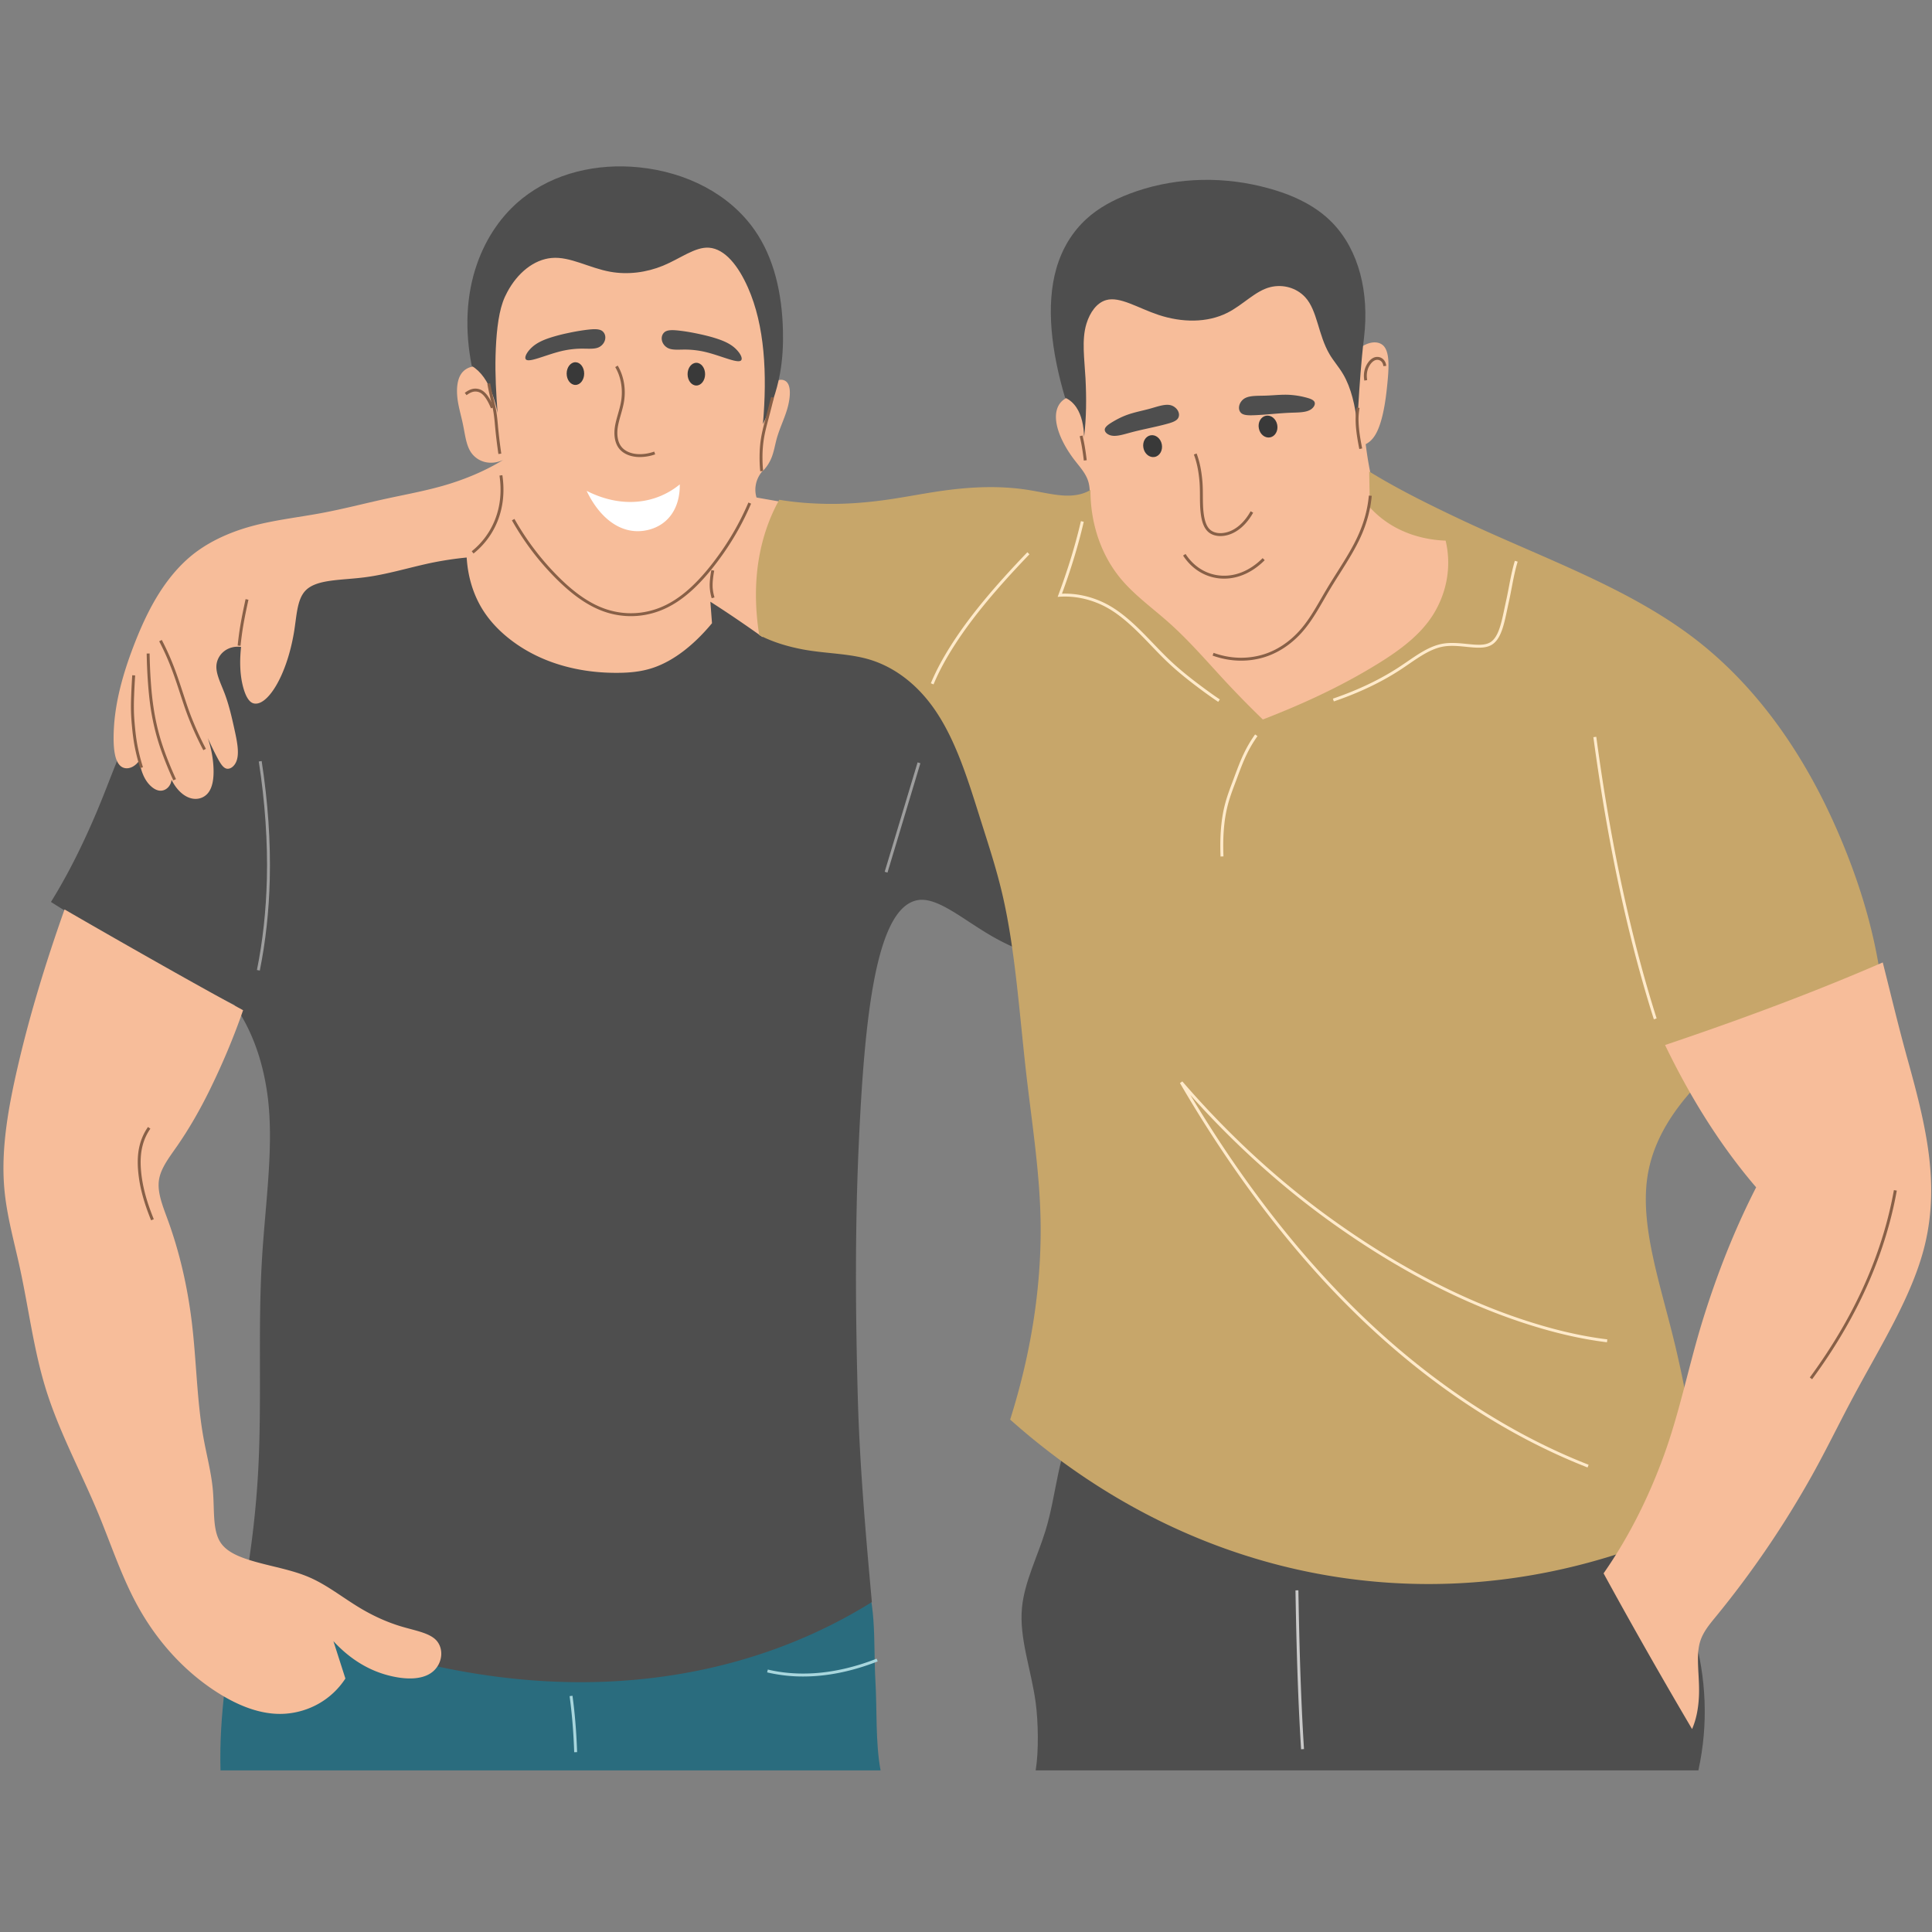 <svg xmlns="http://www.w3.org/2000/svg" width="500" height="500" viewBox="0 0 375 375"><rect x="0" y="0" width="375" height="375" fill="#808080" stroke="none"/><defs><clipPath id="a"><path d="M198.234 257.777H331v85.856H198.234Zm0 0"/></clipPath><clipPath id="b"><path d="M42.672 284.105h128.27v59.528H42.671Zm0 0"/></clipPath><clipPath id="c"><path d="M311.23 186.719h63.606v148.91H311.23Zm0 0"/></clipPath></defs><g clip-path="url(#a)"><path fill="#4e4e4e" d="M208.996 275.836c-3.75 6.234-3.836 14.016-6.074 21.289-1.567 5.09-4.067 9.895-4.555 14.918-.578 5.906 1.797 12.05 2.656 18.418.497 3.703.618 9.441 0 13.172h128.63c3.988-18.125-1.962-36.086-13.313-49.676-37.184-44.52-91.399-44.64-107.344-18.121"/></g><g clip-path="url(#b)"><path fill="#2a6c7e" d="M50.742 294.18c-3.101 11.074-5.77 22.363-7.086 33.304-.648 5.426-1.008 10.766-.855 16.149h128.12c-1.007-5.352-.679-11.766-.995-17.188-.469-8.156.46-16.297-3.18-22.867-11.566-20.89-60.355-26.191-116.004-9.398"/></g><path fill="#4e4e4e" d="M9.887 175.07c3.457-5.562 6.332-11.465 8.879-17.472 2.992-7.051 5.242-14.356 9.359-20.825 6.898-10.828 18.629-19.222 31.48-25.656 8.348-4.18 17.036-7.5 26.649-9.09 26.95-4.457 59.516 4.375 87.621 22.711 13.043 8.508 24.863 18.797 30.625 31.75 4.203 9.442 5.336 20.063 2.238 30.43-5.023-.883-9.797-2.672-14.172-5.184-5.66-3.254-10.636-7.718-14.48-7.011-8.106 1.488-10.305 22.789-11.422 47.863-.719 16.148-.613 32.254-.172 48.41.367 13.367 1.531 26.668 2.735 39.969-15.207 9.457-32.215 14.332-49.668 15.348-24.235 1.406-49.004-4.793-72.48-15.973 1.722-9.117 2.796-18.313 3.163-27.574.496-12.528-.129-25.141.567-37.657.644-11.582 2.55-23.242.992-33.39-.93-6.078-2.875-11.715-6.301-16.66a432 432 0 0 1-18.75-9.946A401 401 0 0 1 9.887 175.07"/><path fill="#f7bd9a" d="M121.074 34.96c-3.515-.315-7.117 1.04-10.586 2.763-3.289 1.64-6.398 3.593-8.86 6.207-2.19 2.324-3.835 5.125-5.003 8.14-1.344 3.47-2.004 7.18-2.297 10.946a52 52 0 0 0 .067 8.847c-1.48-1.074-3.274-.914-4.418.164-1.118 1.047-1.383 2.895-1.235 4.797.14 1.813.7 3.582 1.086 5.399.473 2.199.64 4.41 1.797 5.855 1.379 1.723 3.77 2.254 6.059 1.184-3.196 1.953-6.633 3.441-10.18 4.57-4.067 1.297-8.32 2.047-12.535 2.965-4.293.937-8.551 2.055-12.867 2.844-4.22.77-8.477 1.265-12.598 2.316-4.14 1.059-8.125 2.734-11.426 5.176-2.129 1.578-3.95 3.496-5.562 5.644-2.805 3.735-4.868 8.133-6.618 12.703-2.027 5.297-3.562 10.786-3.808 16.184-.16 3.477.117 6.543 1.734 7.29 1.004.464 2.317-.044 3.196-1.31.316 1.872.925 3.579 2.039 4.723.668.692 1.46 1.16 2.242 1.102.988-.07 1.836-.899 2-2.106.988 2.004 2.527 3.418 4.152 3.66 1.02.153 2.02-.16 2.734-.886 1.22-1.239 1.41-3.578 1.192-6-.281-3.153-1.34-6.16-2.793-9.11 1.074 2.73 2.223 5.434 3.52 7.895.601 1.14 1.187 2.187 1.96 2.285.637.082 1.332-.41 1.73-1.234.727-1.5.274-3.852-.26-6.278-.52-2.37-1.052-4.734-1.891-6.988-.813-2.164-1.907-4.168-1.59-5.918.37-2.027 2.304-3.543 4.738-3.219-.29 2.703-.238 5.39.395 7.766.402 1.516 1.039 2.894 1.984 3.172 2.594.762 6.453-5.113 7.906-13.871.504-3.047.559-6.168 2.133-7.91 2.137-2.368 7.02-2.055 11.84-2.707 3.988-.54 7.906-1.715 11.867-2.598a65 65 0 0 1 7.664-1.207c.211 3.476 1.145 6.793 2.832 9.672 1.418 2.418 3.375 4.496 5.617 6.234 2.828 2.2 6.074 3.824 9.524 4.883 3.379 1.039 6.906 1.543 10.465 1.59 2.617.035 5.199-.125 7.699-.961 4.242-1.414 8.172-4.68 11.48-8.664l-.316-4.176a230 230 0 0 1 4.789 3.152 282 282 0 0 1 5.332 3.707c1.578-1.945 2.52-4.257 2.492-6.5-.016-1.59-.578-3.129-.629-4.824-.086-2.797.969-5.992 1.973-9.18.566-1.796.937-3.636 1.344-5.468l-6.344-1.114a5.2 5.2 0 0 1-.14-2.449c.155-.887.542-1.726 1.113-2.472.835-.747 1.46-1.672 1.89-2.688.52-1.23.715-2.61 1.09-3.93.633-2.226 1.73-4.285 2.227-6.488.457-2.043.449-3.957-.583-4.598-.808-.504-2.023-.156-2.84.957a30 30 0 0 0 1.13-11.097c-.34-3.965-1.446-7.813-3.356-11.27a27.3 27.3 0 0 0-7.277-8.422c-2.973-2.277-6.403-3.925-9.805-5.668-3.066-1.566-6.066-3.199-9.215-3.48"/><path fill="#4e4e4e" d="M124.074 32.484c-8.246-.847-16.543 1.106-22.703 6.043-4.047 3.239-7 7.66-8.75 12.614-2.195 6.199-2.406 13.035-1.055 19.886.934.555 1.684 1.305 2.34 2.215 1.305 1.817 2.149 4.317 2.672 6.895-.277-3.711-.492-7.407-.39-11.125.105-3.735.445-7.649 1.406-10.383.254-.719.547-1.344.883-1.969 1.953-3.648 5.109-6.281 8.613-6.59 3.578-.316 7.285 1.953 11.363 2.68 3.41.61 7.016.152 10.262-1.187 3.328-1.376 6.222-3.684 8.906-3.485 3.098.234 5.68 3.512 7.55 7.73 3.274 7.38 3.759 16.794 2.911 26.516 1.535-3.117 2.684-6.383 3.3-9.75.513-2.773.657-5.597.587-8.422-.18-7.148-1.696-14.074-5.516-19.52-4.95-7.058-13.297-11.218-22.379-12.148"/><path fill="#f7bd9a" d="M216.316 45.68c-1.226.976-2.222 2.207-3.183 3.48-1.156 1.528-2.246 3.098-2.922 4.84-.668 1.715-.934 3.574-1.031 5.453-.102 1.95-.035 3.906.066 5.867.102 2.012.227 4.02.25 6.028.027 1.91 0 3.824-.148 5.734-1.668-.402-3.145.281-3.883 1.637-1.36 2.496.137 6.648 2.98 10.422 1.04 1.379 2.254 2.629 2.766 4.238.902 2.828-.402 6.738-.66 10.695-.281 4.149.656 8.371 1.746 12.543.98 3.75 2.113 7.457 3.766 10.918 1.546 3.23 3.562 6.219 5.699 9.121 2.281 3.094 4.71 6.047 7.715 8.258 3.144 2.316 6.875 3.79 10.761 4.73 3.098.75 6.258 1.145 9.422 1.122 6.035-.043 11.88-1.555 15.774-5.211 2.73-2.563 4.386-6.149 6.523-9.473 2.371-3.687 5.281-7.016 7.625-10.71 2.152-3.403 3.828-7.083 4.688-10.95.687-3.09.863-6.227-.31-8.813-1.628-3.601-5.597-5.945-10.144-6.511-2-.246-4.027-.133-5.308-1.094-1.121-.84-1.625-2.488-2.051-4.184-.625-2.48-1.055-5.027-1.379-7.61.703-.355 1.25-.866 1.73-1.593 1.29-1.953 1.981-5.531 2.36-9.031.422-3.934.758-7.68-1.012-8.773-1.465-.91-3.96-.067-5.844 2.324.047-5.317-1.347-10.352-4.117-14.48-2.36-3.512-5.718-6.278-9.601-7.962-4.004-1.734-8.516-2.21-13.012-2.98-1.871-.32-3.734-.68-5.613-.895-2.457-.277-4.922-.285-7.317.16-2.32.43-4.554 1.286-6.336 2.7M12.527 176.52c-3.554 10.042-6.691 20.175-9.078 30.503C1.605 214.988.16 223.055.844 230.738c.453 5.145 1.863 10.094 2.965 15.133 1.734 7.914 2.699 15.984 5.058 23.645 2.613 8.476 6.985 16.406 10.403 24.73 2.355 5.75 4.308 11.633 7.21 17.024 3.551 6.601 8.508 12.335 14.57 16.484 4.485 3.066 9.442 5.23 14.356 4.875 4.532-.332 8.914-2.652 11.637-6.828l-2.328-7.258c2.883 3.144 6.316 5.418 10.203 6.523 3.836 1.09 7.594 1.079 9.508-1 1.402-1.52 1.633-3.78.535-5.34-1.238-1.757-4.234-2.167-7.2-3.07-2.75-.836-5.386-2.054-7.863-3.535-3.316-1.98-6.355-4.441-9.8-5.941-3.621-1.578-7.672-2.14-11.532-3.336-2.28-.711-4.48-1.625-5.668-3.313-1.691-2.402-1.238-6.328-1.574-10.23-.297-3.477-1.23-6.852-1.855-10.38-1.266-7.132-1.34-14.91-2.246-22.347-.828-6.77-2.313-13.316-4.575-19.578-1.007-2.781-2.164-5.496-1.789-7.973.348-2.293 2.008-4.394 3.54-6.605 2.355-3.402 4.417-7.02 6.273-10.79 2.46-5.007 4.672-10.222 6.512-15.546a1203 1203 0 0 1-12.786-7.086 2057 2057 0 0 1-21.87-12.476"/><path fill="#c7a66a" d="M211.66 95.102c-1.094.664-2.312.976-3.648 1.074-2.559.195-5.672-.664-8.774-1.13-5-.75-10.172-.585-15.316.079-4.145.531-8.246 1.402-12.395 1.96-3.672.493-7.379.774-11.078.712-3.074-.05-6.152-.281-9.195-.79-1.934 3.466-3.2 7.208-3.89 11.071-.887 4.953-.805 10.086 0 15.192 2.644 1.367 5.515 2.218 8.406 2.77 4.64.882 9.43.741 13.703 2.202 4.425 1.512 8.27 4.535 11.257 8.52 4.516 6.023 6.993 14.078 9.528 22.129 1.586 5.027 3.238 9.976 4.445 15.32 2.324 10.273 3.117 21.918 4.395 33.344 1.136 10.152 2.808 20.218 2.89 30.336.106 12.636-2.031 25.34-5.918 37.648 18.79 16.723 40.953 27.367 64.79 30.758 23.269 3.308 46.956-.473 69.074-11.012-.243-11.328-2.075-22.586-4.645-33.547-2.957-12.62-7.531-24.73-5.191-35.105 1.605-7.145 6.207-13.27 11.922-18.68 8.968-8.488 20.414-15.004 32.722-20.047-1.543-9.394-4.492-18.41-8.273-27.031-6.012-13.703-14.383-26.14-25.621-35.39-13.489-11.102-31.125-16.954-47.942-24.938-5.832-2.77-11.636-5.64-17.144-9.024l.12 6.95a19 19 0 0 0 6.044 4.433c2.68 1.258 5.625 1.91 8.672 2.035 1.18 4.989.21 9.985-2.258 14.086-2.875 4.778-7.938 8.106-13.195 11.184-6.375 3.726-13.09 6.758-20.028 9.441a195 195 0 0 1-7.547-7.703c-3.36-3.64-6.61-7.39-10.25-10.699-3.558-3.23-7.543-5.969-10.351-9.637-3.461-4.523-5.336-10.363-5.309-16.511"/><g clip-path="url(#c)"><path fill="#f7bd9a" d="M365.441 186.809a449 449 0 0 1-17.457 7.125c-8.187 3.152-16.468 6.101-24.796 8.906 2.675 5.543 5.652 10.918 9.007 16.035 2.649 4.04 5.524 7.918 8.672 11.582-4.27 8.344-7.687 17.09-10.433 26-2.645 8.586-4.372 17.461-7.41 25.867-2.926 8.106-6.794 15.922-11.77 23.063 2.656 4.863 5.355 9.699 8.09 14.52a1121 1121 0 0 0 9.086 15.702c.855-1.96 1.21-4.086 1.324-6.18.219-3.96-.711-7.964.3-10.984.602-1.793 1.829-3.238 3.036-4.715a187.7 187.7 0 0 0 18.668-27.44c2.781-4.99 5.246-10.095 7.93-15.103 5.343-9.988 11.464-19.613 13.875-29.347 1.523-6.14 1.562-12.297.738-18.383-.828-6.078-2.442-12.059-4.098-18.039-1.71-6.172-3.195-12.402-4.762-18.61"/></g><path fill="#886047" d="m91.914 107.438-.352-.442a14.73 14.73 0 0 0 4.508-6.101c1.04-2.633 1.336-5.52.88-8.582l.558-.083c.469 3.16.164 6.149-.91 8.875a15.3 15.3 0 0 1-4.684 6.332M122.46 119.594c-1.42 0-2.85-.196-4.253-.586-3.902-1.094-7.73-3.817-12.05-8.574-2.571-2.829-4.856-6-6.794-9.434l.492-.277a52 52 0 0 0 6.72 9.332c4.241 4.672 7.987 7.343 11.784 8.406 3.172.887 6.48.73 9.567-.453 4.074-1.567 7.898-5.035 12.035-10.922a52.8 52.8 0 0 0 5.305-9.55l.52.222a53.4 53.4 0 0 1-5.364 9.652c-4.203 5.985-8.11 9.52-12.297 11.125a15.8 15.8 0 0 1-5.664 1.059"/><path fill="#886047" d="M138.14 116.117a9 9 0 0 1-.378-2.101c-.028-.489-.008-1.008.062-1.692q.084-.816.25-1.668l.555.11a19 19 0 0 0-.242 1.617 10.4 10.4 0 0 0-.063 1.601 8.5 8.5 0 0 0 .36 1.973zM124.21 88.715c-1.57 0-2.944-.48-3.827-1.403-.774-.812-1.164-2.027-1.121-3.503.031-1.141.351-2.266.691-3.457.27-.954.55-1.938.668-2.922.262-2.227-.168-4.418-1.207-6.176l.484-.29c1.106 1.864 1.563 4.184 1.286 6.532-.121 1.031-.41 2.035-.688 3.012-.328 1.156-.64 2.246-.668 3.312-.027.926.121 2.215.965 3.098 1.258 1.32 3.687 1.61 6.191.738l.184.535a9.1 9.1 0 0 1-2.957.524M96.738 88.125c-.273-1.898-.476-3.57-.62-5.113-.016-.18-.032-.364-.052-.543a32 32 0 0 0-.28-2.442c-.122-.73-.302-1.468-.474-2.183l-.164-.692a53 53 0 0 1-.558-2.664l.555-.101c.152.824.332 1.687.554 2.636q.083.343.164.688c.172.723.356 1.473.48 2.223.137.824.216 1.668.29 2.48l.047.543c.144 1.535.347 3.2.617 5.09z"/><path fill="#886047" d="M95.297 79.258c-.563-1.399-1.192-2.387-1.82-2.86-.27-.199-.559-.324-.887-.375a1.9 1.9 0 0 0-.735.02c-.398.086-.835.309-1.296.66l-.344-.45c.527-.401 1.039-.66 1.523-.765.309-.066.63-.074.942-.023.422.066.793.222 1.132.48.727.54 1.403 1.582 2.008 3.102zM147.563 91.473a26 26 0 0 1-.13-2.754c.005-1.383.102-2.63.305-3.817.219-1.289.559-2.554.887-3.78.223-.833.438-1.684.648-2.509.133-.52.262-1.039.399-1.558l.547.144c-.137.516-.266 1.035-.399 1.555-.21.824-.425 1.676-.648 2.516-.324 1.21-.66 2.464-.875 3.726a23 23 0 0 0-.3 3.727c0 .957.038 1.836.128 2.691z"/><path fill="#4e4e4e" d="M117.043 64.383c-.582-.633-1.906-.524-3.316-.348a42 42 0 0 0-3.536.621 33 33 0 0 0-3.52.93c-1.253.418-2.444.945-3.378 1.785-.973.883-1.543 1.914-1.246 2.352.351.515 1.926-.024 3.703-.61 1.234-.406 2.469-.816 3.73-1.078a17.3 17.3 0 0 1 3.528-.363c1.328-.004 2.594.144 3.433-.383 1.133-.71 1.38-2.129.602-2.906M128.887 64.563c.586-.63 1.906-.52 3.32-.344 1.188.148 2.36.367 3.535.617 1.188.258 2.367.55 3.516.934 1.258.418 2.449.945 3.379 1.78.976.884 1.543 1.919 1.246 2.352-.352.52-1.922-.02-3.703-.605-1.235-.406-2.47-.817-3.73-1.082a17.6 17.6 0 0 0-3.528-.363c-1.324 0-2.594.148-3.43-.38-1.137-.71-1.379-2.128-.605-2.91"/><path fill="#393939" d="M109.988 72.512c0-1.219.762-2.2 1.7-2.203.94 0 1.699.984 1.699 2.203s-.758 2.207-1.7 2.203c-.937 0-1.699-.985-1.699-2.203M133.46 72.625c0-1.223.763-2.203 1.7-2.207.942 0 1.7.988 1.7 2.207s-.758 2.203-1.7 2.203c-.937 0-1.7-.984-1.7-2.203"/><path fill="#886047" d="M27.21 149.086a37 37 0 0 1-1.14-4.57 41 41 0 0 1-.441-3.414 42 42 0 0 1-.2-2.97c-.03-1.105 0-2.21.036-3.144.043-1.18.11-2.465.203-3.925l.566.039c-.093 1.453-.16 2.734-.203 3.91a47 47 0 0 0-.035 3.105c.024.856.086 1.785.195 2.93.13 1.36.266 2.398.438 3.367a36 36 0 0 0 1.121 4.5zM33.648 151.469a62 62 0 0 1-1.382-3.207c-.743-1.844-1.317-3.489-1.762-5.024a46 46 0 0 1-1.317-6.195c-.214-1.523-.378-3.172-.511-5.176a104 104 0 0 1-.203-5.015l.566-.012c.031 1.762.098 3.394.203 4.988.13 1.992.29 3.625.508 5.137.3 2.125.738 4.183 1.297 6.117.437 1.516 1.008 3.14 1.742 4.969.438 1.09.898 2.156 1.371 3.18zM39.465 145.61a62 62 0 0 1-3.028-6.684c-.511-1.348-.964-2.738-1.406-4.078q-.138-.428-.277-.848c-.535-1.633-1.07-3.223-1.695-4.793a48 48 0 0 0-2.16-4.73l.503-.266a50 50 0 0 1 2.184 4.785c.629 1.586 1.164 3.188 1.707 4.828q.136.422.277.844c.438 1.34.887 2.719 1.395 4.059a62 62 0 0 0 3 6.62zM46.691 125.352l-.562-.055c.137-1.324.297-2.543.492-3.727a84 84 0 0 1 .543-2.906c.16-.777.328-1.574.504-2.375l.555.121c-.176.797-.344 1.594-.504 2.367a84 84 0 0 0-.543 2.887 64 64 0 0 0-.485 3.688"/><path fill="#4e4e4e" d="M219.14 37.645c-3.062 1.175-5.93 2.707-8.277 4.863-2.75 2.523-4.718 5.765-5.824 9.601-2.074 7.207-.953 16.192 1.691 25.079.918.406 1.637 1.066 2.2 1.902 1.011 1.508 1.449 3.605 1.484 5.789.461-3.793.477-7.633.281-11.426-.199-3.781-.78-7.488.184-10.621.684-2.219 2-4.059 3.809-4.582 2.675-.777 6.199 1.55 10.148 2.863 4.55 1.512 9.469 1.59 13.43-.418 3.03-1.535 5.394-4.242 8.297-4.965 2.449-.605 5.078.118 6.78 1.965 2.384 2.586 2.493 7.309 4.739 11.098.773 1.305 1.8 2.445 2.613 3.828 1.563 2.652 2.368 6.16 2.727 9.695.262-4.418.535-8.863.941-13.144.117-1.238.242-2.461.399-3.684 1.015-8.695-.977-16.836-6.07-22.164-3.59-3.754-8.633-5.875-13.938-7.156-8.563-2.07-17.598-1.598-25.613 1.477"/><path fill="#4e4e4e" d="M214.434 83.426c-.016-.551.726-1.063 1.554-1.555.93-.558 1.903-1.039 2.93-1.398 1.336-.465 2.746-.735 4.129-1.106 1.738-.472 3.336-1.117 4.5-.605 1.031.457 1.558 1.515 1.168 2.324-.324.672-1.38.973-2.504 1.27-2.25.597-4.602 1.011-6.852 1.624-1.43.387-2.793.825-3.828.516-.64-.195-1.086-.617-1.097-1.07M255.18 78.117c-.149-.531-1.004-.797-1.946-1.027a16 16 0 0 0-3.21-.465c-1.41-.05-2.84.113-4.274.164-1.797.066-3.516-.074-4.477.758-.847.738-1.039 1.91-.425 2.566.507.547 1.605.52 2.77.473 2.323-.098 4.69-.398 7.023-.48 1.48-.051 2.91-.04 3.808-.641.551-.375.856-.91.73-1.348"/><path fill="#393939" d="M221.934 86.926c-.223-1.16.406-2.25 1.394-2.434.988-.183 1.961.606 2.18 1.766.219 1.164-.406 2.254-1.395 2.437-.988.184-1.965-.605-2.18-1.77M244.34 83.129c-.227-1.164.406-2.25 1.39-2.438.989-.183 1.961.606 2.18 1.77s-.406 2.25-1.394 2.437c-.989.184-1.97-.605-2.176-1.77"/><path fill="#886047" d="M236.883 104.05c-.887 0-1.684-.25-2.274-.726-1.12-.914-1.437-2.61-1.582-3.98-.109-1.035-.117-2.094-.117-3.114-.008-.898-.012-1.824-.086-2.726-.172-2.063-.527-3.79-1.094-5.281l.532-.203c.582 1.546.949 3.324 1.125 5.437.078.926.082 1.863.086 2.77.007 1.007.011 2.05.117 3.058.2 1.88.625 2.985 1.375 3.598.785.637 2.035.777 3.347.375 1.7-.516 3.27-1.945 4.434-4.024l.492.278c-1.234 2.203-2.922 3.726-4.761 4.289a5.4 5.4 0 0 1-1.594.25M237.613 112.313c-.328 0-.652-.016-.98-.051-2.844-.301-5.332-1.871-6.996-4.426l.476-.313c1.57 2.415 3.907 3.895 6.582 4.176 2.942.309 5.922-.886 8.383-3.367l.402.398c-2.312 2.332-5.078 3.582-7.867 3.582M210.367 89.39a47 47 0 0 0-.402-2.82 31 31 0 0 0-.395-1.902l.547-.137c.149.614.281 1.246.403 1.938.156.879.289 1.812.41 2.855zM264.816 73.875c-.195-1.078-.054-2.105.403-2.984.523-.996 1.261-1.586 2.039-1.614.957-.035 1.722.696 1.808 1.739l-.562.046c-.059-.742-.563-1.242-1.227-1.218-.554.02-1.14.511-1.558 1.308-.399.766-.52 1.668-.348 2.618zM263.844 87.156c-.324-1.605-.52-2.84-.63-3.992a18 18 0 0 1-.085-2.176c.02-.664.094-1.308.207-1.91l.555.11c-.11.57-.176 1.183-.2 1.82-.015.617.012 1.285.086 2.101.11 1.137.301 2.348.621 3.934zM240.906 128.234c-1.847 0-3.715-.328-5.543-.984l.192-.531c3.16 1.133 6.453 1.254 9.52.351 2.605-.765 5.05-2.343 7.07-4.558 1.707-1.871 2.98-4.07 4.324-6.399.324-.554.652-1.133.992-1.695.664-1.121 1.371-2.238 2.05-3.313 1.626-2.574 3.165-5.003 4.274-7.578 1.055-2.43 1.692-4.898 1.906-7.336l.563.047c-.219 2.5-.871 5.028-1.945 7.516-1.133 2.613-2.68 5.058-4.317 7.652a135 135 0 0 0-2.047 3.301c-.336.563-.664 1.137-.984 1.691-1.305 2.25-2.649 4.579-4.399 6.493-2.09 2.293-4.625 3.925-7.328 4.722-1.406.414-2.859.621-4.328.621M351.73 267.707l-.449-.336c4.59-6.242 8.336-12.703 11.121-19.2 2.43-5.663 4.18-11.44 5.203-17.171l.56.098c-1.032 5.773-2.794 11.593-5.243 17.297-2.8 6.539-6.567 13.035-11.192 19.312M29.328 236.86c-.812-2-1.406-3.782-1.816-5.45a26 26 0 0 1-.703-4.168c-.157-1.855-.063-3.441.277-4.84.332-1.359.883-2.586 1.64-3.656l.462.328a10.1 10.1 0 0 0-1.551 3.461c-.328 1.34-.414 2.863-.266 4.656.11 1.305.332 2.641.688 4.082.406 1.645.992 3.399 1.793 5.372z"/><path fill="#9e9e9e" d="m50.426 188.387-.555-.114c1.129-5.574 1.777-11.507 1.93-17.628.176-7.215-.352-14.899-1.57-22.84l.558-.086c1.223 7.976 1.754 15.691 1.574 22.937-.148 6.156-.8 12.121-1.937 17.73M172.262 169.371l-.543-.164 6.386-21.23.54.164z"/><path fill="#a8d6dd" d="M111.45 340.105c-.067-1.98-.18-3.937-.337-5.816-.144-1.723-.332-3.43-.554-5.07l.562-.074c.223 1.652.41 3.363.555 5.097.16 1.887.273 3.856.34 5.844zM155.902 325.406a30.3 30.3 0 0 1-7-.797l.13-.55c2.898.687 5.988.921 9.175.699 3.84-.266 7.86-1.211 11.945-2.805l.207.524c-4.14 1.62-8.218 2.578-12.113 2.847-.785.055-1.57.082-2.344.082"/><path fill="#c9c9c9" d="M252.54 339.531a473 473 0 0 1-.548-10.683c-.234-5.86-.41-12.266-.539-20.16l.563-.012c.132 7.89.304 14.293.543 20.148.16 3.922.34 7.41.546 10.668z"/><path fill="#ffeaca" d="M321.012 197.844c-2.266-7.137-4.25-14.531-6.063-22.606-2.242-9.968-4.097-20.488-5.676-32.152l.563-.074c1.574 11.648 3.426 22.148 5.664 32.101 1.813 8.059 3.793 15.438 6.05 22.559zM181.2 132.84l-.524-.219c1.058-2.539 2.43-5.082 4.32-7.996 3.316-5.113 7.899-10.652 14.414-17.434l.406.395c-6.492 6.754-11.05 12.266-14.347 17.348-1.871 2.886-3.227 5.398-4.27 7.906M236.453 136.23a91 91 0 0 1-4.148-2.976c-2.29-1.727-4.106-3.238-5.711-4.766-1.098-1.043-2.16-2.148-3.184-3.218-1.004-1.047-2.047-2.133-3.113-3.149-2.426-2.308-4.434-3.77-6.516-4.734-2.57-1.192-5.355-1.735-8.05-1.567l-.438.032.152-.41a126 126 0 0 0 1.746-4.993 108 108 0 0 0 1.555-5.14c.39-1.403.746-2.801 1.059-4.157l.55.13c-.316 1.363-.671 2.769-1.062 4.175-.461 1.664-.984 3.402-1.563 5.168-.5 1.527-1.039 3.078-1.605 4.61 2.652-.094 5.375.468 7.895 1.636 2.14.992 4.195 2.484 6.671 4.84 1.075 1.027 2.118 2.113 3.125 3.164 1.024 1.066 2.079 2.168 3.164 3.203 1.594 1.512 3.391 3.012 5.665 4.723 1.625 1.222 2.894 2.137 4.125 2.957zM258.898 136.145l-.183-.536c4.781-1.632 9.058-3.664 12.71-6.035.583-.379 1.16-.777 1.727-1.16 2.243-1.535 4.36-2.984 6.727-3.441 1.613-.313 3.316-.137 4.82.015 1.871.188 3.488.352 4.598-.343 1.547-.973 2.105-3.645 2.7-6.47q.15-.714.308-1.44c.207-.91.386-1.848.558-2.75.325-1.696.66-3.45 1.172-5.133l.543.164c-.508 1.66-.84 3.394-1.16 5.074-.176.91-.352 1.847-.559 2.77-.109.48-.207.96-.308 1.433-.621 2.945-1.203 5.73-2.953 6.828-1.274.805-3.063.621-4.957.43-1.536-.156-3.121-.32-4.657-.024-2.25.438-4.32 1.852-6.515 3.352-.563.39-1.149.789-1.735 1.172-3.691 2.398-8.011 4.449-12.836 6.094M236.906 166.25c-.094-2.352-.039-4.43.176-6.348.164-1.484.418-2.84.781-4.148.371-1.352.871-2.688 1.36-3.977l.156-.414c.082-.226.168-.453.25-.68.562-1.507 1.148-3.074 1.855-4.535a24 24 0 0 1 2.133-3.597l.461.332a23.5 23.5 0 0 0-2.082 3.512c-.7 1.437-1.277 2.988-1.836 4.488q-.124.34-.254.68l-.156.414c-.48 1.277-.977 2.601-1.344 3.93a26 26 0 0 0-.761 4.058c-.211 1.89-.266 3.937-.172 6.262zM308.145 284.836c-12.993-5.094-25.532-12.758-37.274-22.781-15.367-13.121-29.445-30.559-41.84-51.828l.457-.329c9.075 10.512 19.094 19.696 29.785 27.29 12.032 8.546 24.145 14.89 36.008 18.851 6.004 2.004 11.465 3.293 16.7 3.934l-.07.562c-5.27-.648-10.766-1.941-16.81-3.96-11.917-3.981-24.081-10.345-36.156-18.927-9.949-7.066-19.324-15.507-27.894-25.109 11.988 20.04 25.5 36.543 40.187 49.086 11.696 9.98 24.18 17.613 37.11 22.684z"/><path fill="#fff" d="M113.863 95.273c3.27 1.665 6.766 2.442 10.2 2.063a14.9 14.9 0 0 0 7.882-3.316c.063 4.453-2.105 7.824-6.078 8.82-4.957 1.238-9.34-2-12.004-7.567"/></svg>